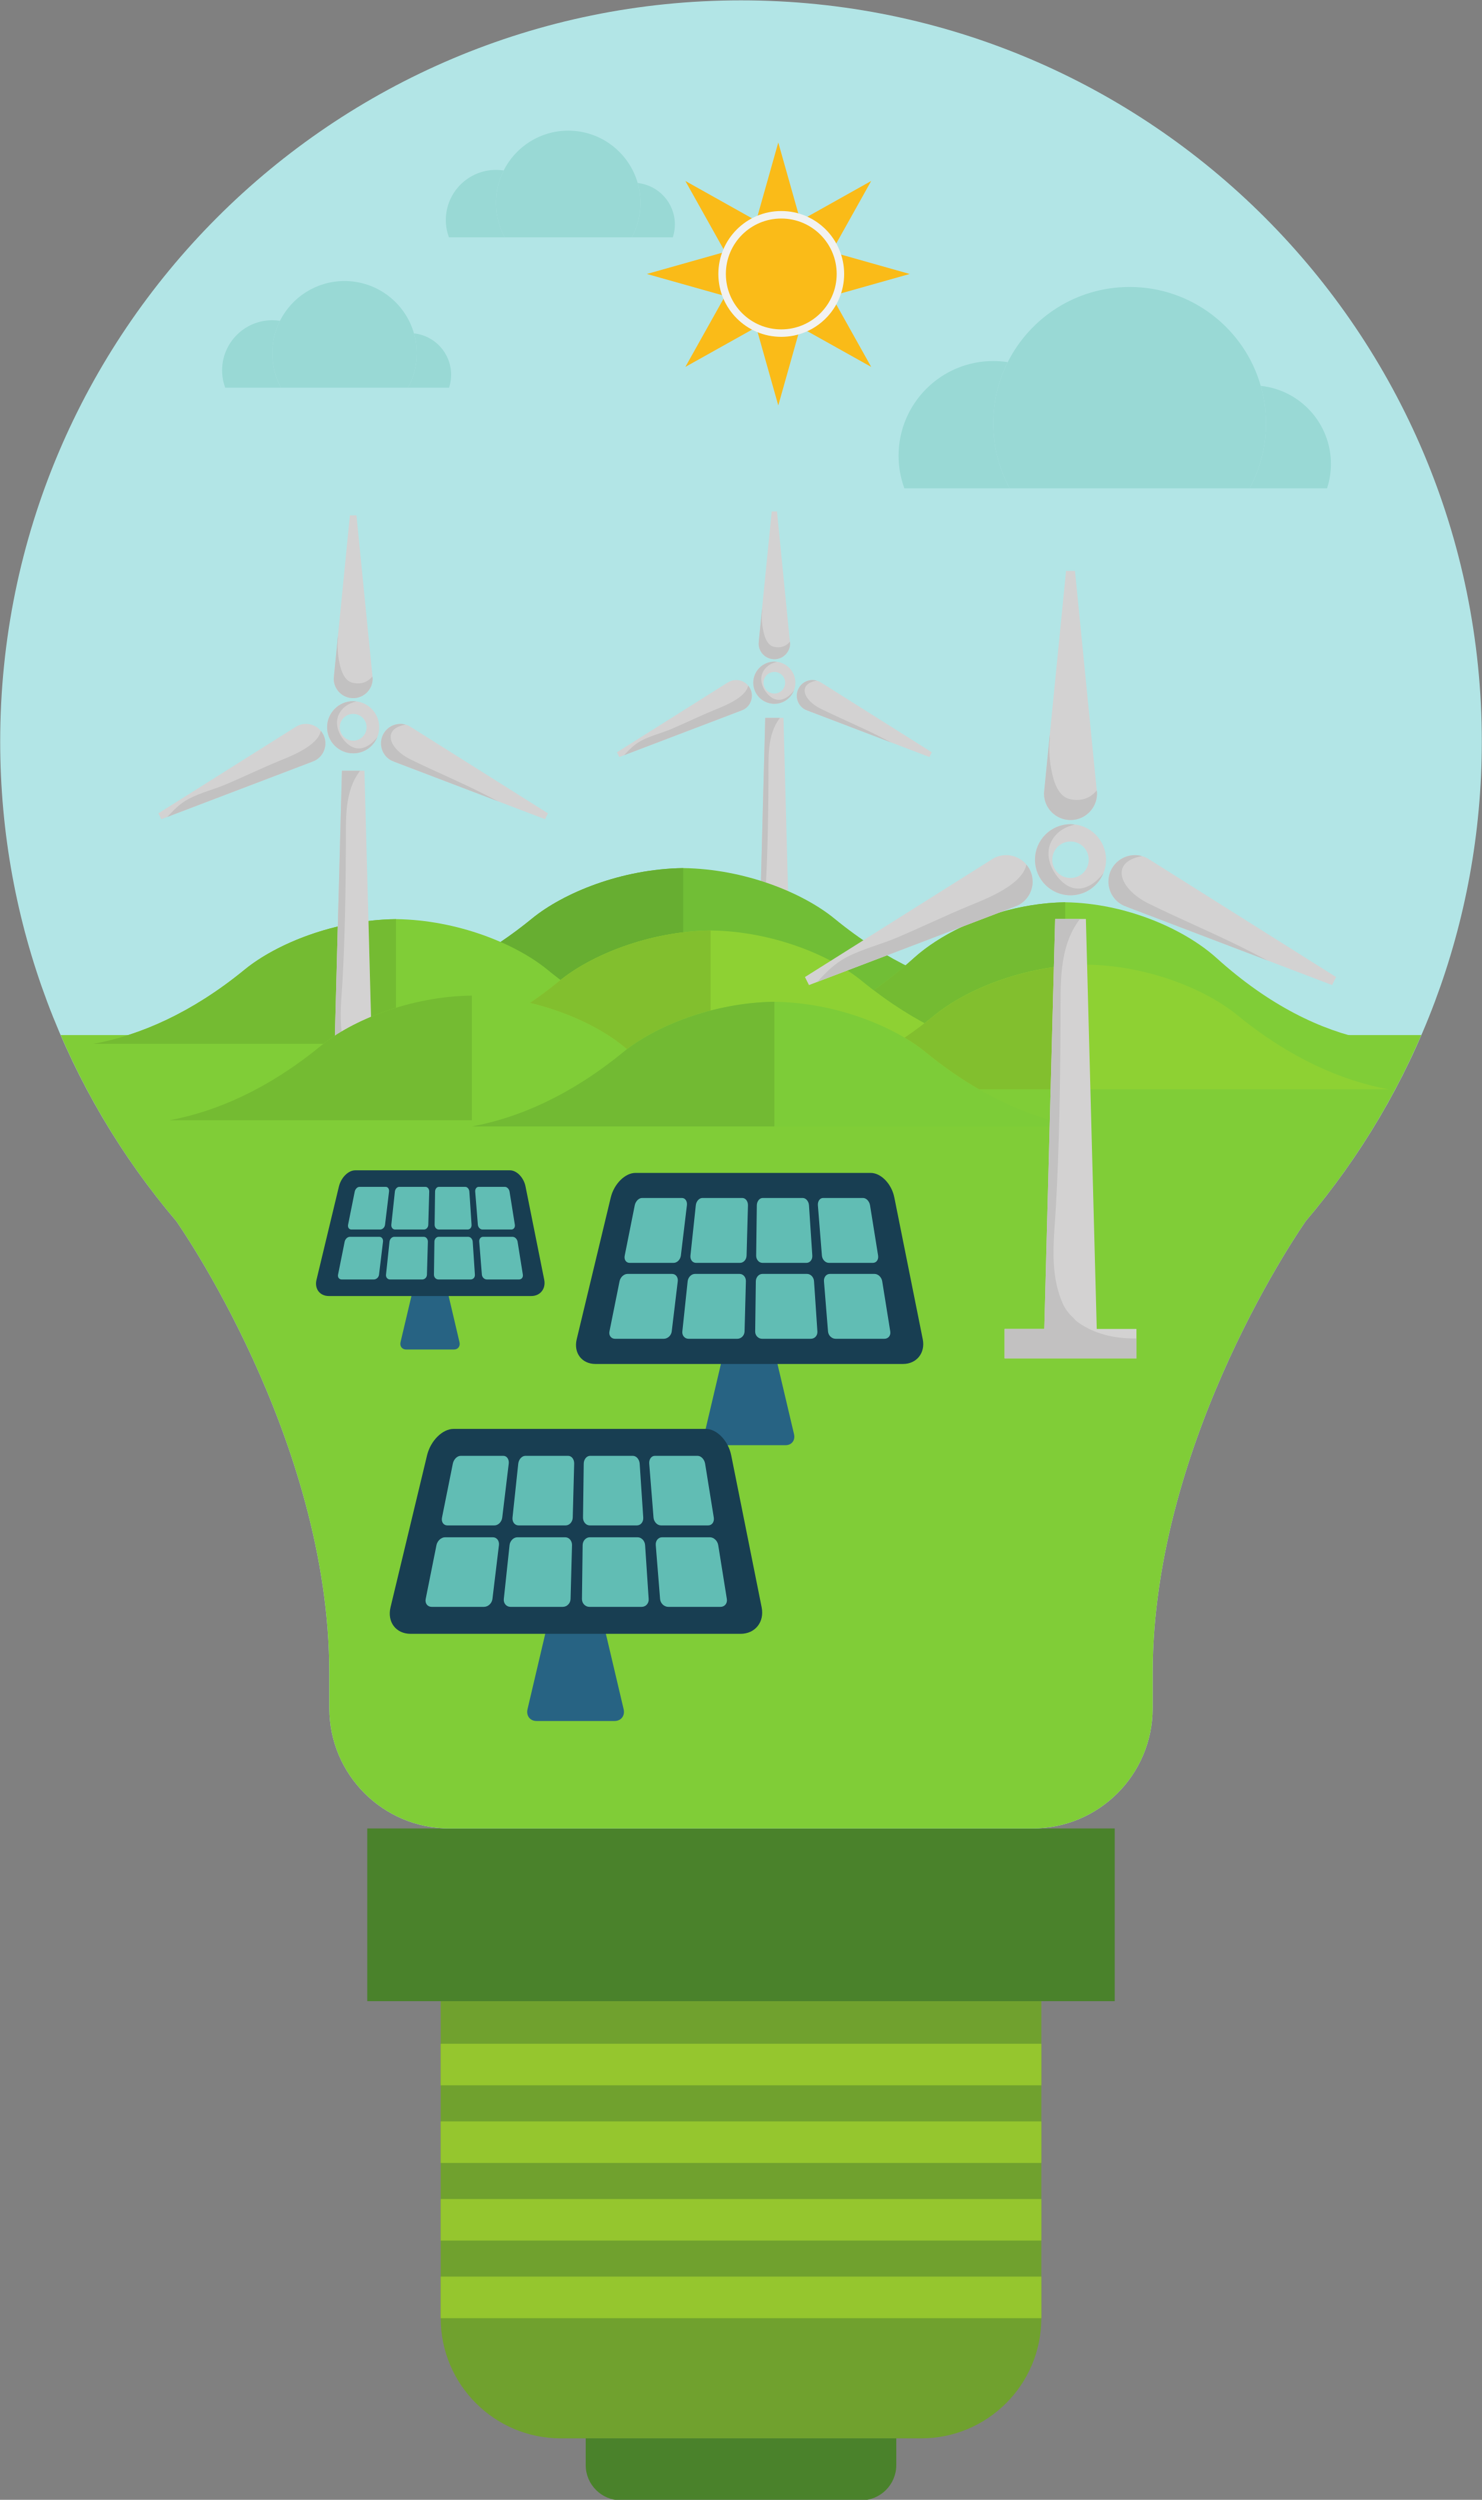 <?xml version="1.0" encoding="UTF-8"?><svg xmlns="http://www.w3.org/2000/svg" xmlns:xlink="http://www.w3.org/1999/xlink" height="283.9" preserveAspectRatio="xMidYMid meet" version="1.0" viewBox="128.4 70.6 168.4 283.9" width="168.4" zoomAndPan="magnify"><rect x="128.4" y="70.6" width="168.4" height="283.9" fill="#808080" stroke="none"/><g><g><path d="M 178.477 297.871 L 178.477 333.875 C 178.477 341.41 184.586 347.523 192.125 347.523 L 233.074 347.523 C 240.613 347.523 246.727 341.41 246.727 333.875 L 246.727 297.871 L 178.477 297.871" fill="#70a12e"/></g><g><path d="M 255.066 297.871 L 170.133 297.871 L 170.133 278.254 L 255.066 278.254 L 255.066 297.871" fill="#4a822b"/></g><g><path d="M 194.953 347.523 L 194.953 350.551 C 194.953 352.77 196.75 354.562 198.969 354.562 L 226.234 354.562 C 228.449 354.562 230.246 352.77 230.246 350.551 L 230.246 347.523 L 194.953 347.523" fill="#4a822b"/></g><g><path d="M 246.727 307.426 L 178.477 307.426 L 178.477 302.707 L 246.727 302.707 L 246.727 307.426" fill="#95c62e"/></g><g><path d="M 246.727 316.242 L 178.477 316.242 L 178.477 311.523 L 246.727 311.523 L 246.727 316.242" fill="#95c62e"/></g><g><path d="M 246.727 325.059 L 178.477 325.059 L 178.477 320.34 L 246.727 320.34 L 246.727 325.059" fill="#95c62e"/></g><g><path d="M 246.727 333.875 L 178.477 333.875 L 178.477 329.152 L 246.727 329.152 L 246.727 333.875" fill="#95c62e"/></g><g><path d="M 296.777 154.816 C 296.777 108.324 259.09 70.641 212.602 70.641 C 166.109 70.641 128.422 108.324 128.422 154.816 C 128.422 175.602 135.965 194.629 148.449 209.312 L 148.445 209.312 C 148.445 209.312 165.82 233.891 165.82 260.617 L 165.82 264.602 C 165.82 272.141 171.93 278.254 179.469 278.254 L 245.73 278.254 C 253.27 278.254 259.379 272.141 259.379 264.602 L 259.379 260.617 C 259.379 233.891 276.758 209.312 276.758 209.312 L 276.75 209.312 C 289.238 194.629 296.777 175.602 296.777 154.816" fill="#b2e5e6"/></g><g><path d="M 289.902 188.152 L 135.297 188.152 C 138.629 195.871 143.078 202.996 148.449 209.312 L 148.445 209.312 C 148.445 209.312 165.82 233.891 165.82 260.617 L 165.82 264.602 C 165.82 272.141 171.93 278.254 179.469 278.254 L 245.73 278.254 C 253.27 278.254 259.379 272.141 259.379 264.602 L 259.379 260.617 C 259.379 233.891 276.758 209.312 276.758 209.312 L 276.75 209.312 C 282.117 202.996 286.57 195.871 289.902 188.152" fill="#80cd37"/></g><g><path d="M 217.426 152.129 L 215.355 152.129 L 214.621 179.73 L 211.945 179.73 L 211.945 181.715 L 220.836 181.715 L 220.836 179.73 L 218.156 179.73 L 217.426 152.129" fill="#d3d2d2"/></g><g><path d="M 216.391 146.91 C 217.07 146.91 217.617 147.461 217.617 148.141 C 217.617 148.816 217.07 149.367 216.391 149.367 C 215.711 149.367 215.16 148.816 215.16 148.141 C 215.16 147.461 215.711 146.91 216.391 146.91 M 216.391 150.531 C 217.711 150.531 218.781 149.461 218.781 148.141 C 218.781 146.816 217.711 145.742 216.391 145.742 C 215.066 145.742 213.996 146.816 213.996 148.141 C 213.996 149.461 215.066 150.531 216.391 150.531" fill="#d3d2d2"/></g><g><path d="M 216.391 145.465 C 217.375 145.465 218.176 144.664 218.176 143.684 L 218.152 143.461 L 218.156 143.461 L 216.691 128.688 L 216.09 128.688 L 214.621 143.461 L 214.629 143.461 L 214.605 143.684 C 214.605 144.664 215.402 145.465 216.391 145.465" fill="#d3d2d2"/></g><g><path d="M 221.719 148.129 L 221.715 148.137 L 221.523 148.02 C 220.645 147.574 219.57 147.934 219.133 148.812 C 218.691 149.695 219.051 150.77 219.93 151.211 L 220.141 151.285 L 220.141 151.293 L 234.012 156.574 L 234.277 156.035 L 221.719 148.129" fill="#d3d2d2"/></g><g><path d="M 212.641 151.285 L 212.848 151.211 C 213.73 150.77 214.09 149.695 213.648 148.812 C 213.207 147.934 212.137 147.574 211.258 148.02 L 211.066 148.133 L 211.062 148.129 L 198.504 156.035 L 198.77 156.574 L 212.641 151.293 L 212.641 151.285" fill="#d3d2d2"/></g><g><path d="M 215.441 170.832 C 215.25 170.766 215.059 170.703 214.863 170.645 L 215.355 152.129 L 217.023 152.129 C 215.562 154.039 215.73 156.551 215.723 158.938 C 215.699 162.91 215.645 166.867 215.441 170.832" fill="#c2c1c1"/></g><g><path d="M 216.391 150.531 C 215.066 150.531 213.996 149.461 213.996 148.141 C 213.996 146.816 215.066 145.742 216.391 145.742 C 216.488 145.742 216.586 145.762 216.68 145.773 C 216.066 145.91 215.516 146.211 215.16 146.789 C 214.598 147.715 215.031 148.832 215.727 149.527 C 216.117 149.918 216.516 150.078 216.902 150.078 C 217.543 150.078 218.148 149.633 218.605 149.039 C 218.262 149.887 217.438 150.496 216.473 150.531 C 216.473 150.531 216.473 150.531 216.469 150.531 C 216.465 150.531 216.453 150.531 216.449 150.531 C 216.445 150.531 216.445 150.531 216.445 150.531 C 216.441 150.531 216.438 150.531 216.438 150.531 C 216.434 150.531 216.43 150.531 216.426 150.531 C 216.426 150.531 216.422 150.531 216.422 150.531 C 216.418 150.531 216.414 150.531 216.414 150.531 L 216.41 150.531 C 216.41 150.531 216.406 150.531 216.402 150.531 C 216.402 150.531 216.398 150.531 216.398 150.531 C 216.395 150.531 216.391 150.531 216.391 150.531" fill="#c2c1c1"/></g><g><path d="M 214.621 143.461 L 214.992 139.727 L 214.992 139.734 L 214.621 143.461" fill="#a3d1d2"/></g><g><path d="M 216.391 145.465 C 215.402 145.465 214.605 144.664 214.605 143.684 L 214.629 143.461 L 214.621 143.461 L 214.992 139.734 L 215.004 139.98 C 214.914 140.75 214.977 141.512 215.141 142.273 C 215.277 142.934 215.582 143.891 216.348 144.059 C 216.52 144.098 216.68 144.113 216.832 144.113 C 217.406 144.113 217.84 143.859 218.152 143.473 L 218.176 143.684 C 218.176 144.664 217.375 145.465 216.391 145.465" fill="#c2c1c1"/></g><g><path d="M 229.68 154.93 L 220.141 151.293 L 229.664 154.922 C 229.672 154.926 229.676 154.926 229.68 154.93" fill="#a3d1d2"/></g><g><path d="M 229.664 154.922 L 220.141 151.293 L 220.141 151.285 L 219.93 151.211 C 219.305 150.898 218.941 150.266 218.941 149.609 C 218.945 149.34 219.004 149.07 219.133 148.812 C 219.441 148.191 220.074 147.828 220.727 147.828 C 220.887 147.828 221.051 147.852 221.211 147.898 C 218.988 148.281 219.695 150.121 221.629 151.074 C 223.926 152.215 226.312 153.188 228.586 154.363 C 228.945 154.551 229.309 154.738 229.664 154.922" fill="#c2c1c1"/></g><g><path d="M 199.32 156.367 L 212.641 151.293 L 199.32 156.367 M 213.648 148.812 C 213.645 148.809 213.645 148.805 213.641 148.801 C 213.645 148.805 213.645 148.809 213.648 148.812" fill="#a3d1d2"/></g><g><path d="M 199.32 156.367 C 199.906 155.742 200.449 155.148 201.305 154.699 C 202.379 154.141 203.59 153.855 204.703 153.383 C 206.371 152.676 207.992 151.883 209.668 151.195 C 210.68 150.781 213.148 149.828 213.414 148.465 C 213.5 148.57 213.578 148.68 213.641 148.801 C 213.645 148.805 213.645 148.809 213.648 148.812 C 213.773 149.07 213.836 149.34 213.836 149.609 C 213.836 150.266 213.477 150.898 212.848 151.211 L 212.641 151.285 L 212.641 151.293 L 199.32 156.367" fill="#c2c1c1"/></g><g><path d="M 223.223 174.926 C 219.633 171.992 213.035 169.285 206.031 169.188 C 199.031 169.285 192.434 171.992 188.844 174.926 C 182.82 179.852 176.938 182.383 171.656 183.355 L 240.406 183.355 C 235.125 182.383 229.242 179.852 223.223 174.926" fill="#71be36"/></g><g><path d="M 192.09 181.902 C 191.59 181.523 191.086 181.129 190.586 180.719 C 189.207 179.594 187.391 178.504 185.277 177.578 C 186.457 176.785 187.648 175.902 188.844 174.926 C 192.434 171.992 199.031 169.285 206.031 169.188 L 206.031 176.48 C 200.316 177.172 195.156 179.445 192.09 181.902" fill="#67ae31"/></g><g><path d="M 266.633 179.398 C 263.039 176.16 256.441 173.176 249.441 173.07 C 242.438 173.176 235.84 176.16 232.25 179.398 C 226.23 184.828 220.352 187.621 215.062 188.695 L 283.816 188.695 C 278.531 187.621 272.652 184.828 266.633 179.398" fill="#80cd37"/></g><g><path d="M 233.449 186.812 C 231.555 185.785 229.621 184.547 227.672 183.059 C 229.184 182.004 230.711 180.785 232.25 179.398 C 233.68 178.109 235.59 176.859 237.812 175.812 L 241.906 174.254 C 244.273 173.551 246.828 173.109 249.441 173.07 L 249.441 174.969 L 248.297 174.969 L 248.152 180.43 C 242.57 181.207 237.574 183.469 234.613 185.887 C 234.227 186.203 233.84 186.512 233.449 186.812" fill="#74bb32"/></g><g><path d="M 190.586 180.719 C 186.992 177.785 180.395 175.078 173.395 174.984 C 166.395 175.078 159.789 177.785 156.199 180.719 C 150.18 185.645 144.301 188.176 139.02 189.148 L 207.77 189.148 C 202.484 188.176 196.605 185.645 190.586 180.719" fill="#80cd37"/></g><g><path d="M 165.145 189.148 L 139.02 189.148 C 144.301 188.176 150.18 185.645 156.199 180.719 C 158.625 178.738 162.422 176.863 166.781 175.82 L 166.453 188.223 C 165.984 188.527 165.551 188.836 165.145 189.148 M 170.555 186.082 L 170.266 175.195 C 171.293 175.07 172.34 174.996 173.395 174.984 L 173.395 185.055 C 172.402 185.359 171.453 185.703 170.555 186.082" fill="#74bb32"/></g><g><path d="M 226.34 182.008 C 222.746 179.07 216.148 176.363 209.148 176.27 C 202.148 176.363 195.547 179.07 191.957 182.008 C 185.938 186.93 180.055 189.461 174.773 190.434 L 243.523 190.434 C 238.238 189.461 232.359 186.93 226.34 182.008" fill="#8ed133"/></g><g><path d="M 199.641 189.758 C 199.496 189.641 199.352 189.523 199.203 189.402 C 196.781 187.422 192.984 185.547 188.621 184.504 C 189.727 183.754 190.84 182.922 191.957 182.008 C 195.547 179.07 202.148 176.363 209.148 176.27 L 209.148 185.363 C 205.305 186.363 201.945 188 199.641 189.758" fill="#82bf2e"/></g><g><path d="M 268.996 185.887 C 265.406 182.949 258.812 180.242 251.809 180.148 C 244.805 180.242 238.207 182.949 234.613 185.887 C 228.598 190.809 222.715 193.344 217.43 194.312 L 286.184 194.312 C 280.898 193.344 275.02 190.809 268.996 185.887" fill="#8ed133"/></g><g><path d="M 247.781 194.312 L 239.629 194.312 C 237.641 193.16 235.617 191.77 233.582 190.105 C 232.891 189.539 232.086 188.98 231.188 188.449 C 232.32 187.68 233.465 186.824 234.613 185.887 C 237.574 183.469 242.57 181.207 248.152 180.43 L 247.781 194.312" fill="#82bf2e"/></g><g><path d="M 169.812 158.133 L 167.254 158.133 L 166.348 192.285 L 163.035 192.285 L 163.035 194.738 L 174.027 194.738 L 174.027 192.285 L 170.723 192.285 L 169.812 158.133" fill="#d3d2d2"/></g><g><path d="M 168.531 151.676 C 169.375 151.676 170.055 152.355 170.055 153.195 C 170.055 154.035 169.375 154.719 168.531 154.719 C 167.691 154.719 167.012 154.035 167.012 153.195 C 167.012 152.355 167.691 151.676 168.531 151.676 M 168.531 156.156 C 170.172 156.156 171.492 154.832 171.492 153.195 C 171.492 151.562 170.172 150.23 168.531 150.23 C 166.898 150.23 165.57 151.562 165.57 153.195 C 165.57 154.832 166.898 156.156 168.531 156.156" fill="#d3d2d2"/></g><g><path d="M 168.531 149.887 C 169.754 149.887 170.742 148.898 170.742 147.68 C 170.742 147.586 170.727 147.496 170.715 147.402 L 170.723 147.402 L 168.906 129.129 L 168.16 129.129 L 166.348 147.402 L 166.352 147.402 C 166.344 147.496 166.324 147.586 166.324 147.68 C 166.324 148.898 167.312 149.887 168.531 149.887" fill="#d3d2d2"/></g><g><path d="M 175.121 153.188 L 175.121 153.191 L 174.887 153.047 C 173.797 152.496 172.473 152.941 171.926 154.031 C 171.383 155.125 171.824 156.449 172.914 156.992 L 173.176 157.094 L 173.172 157.102 L 190.336 163.637 L 190.664 162.969 L 175.121 153.188" fill="#d3d2d2"/></g><g><path d="M 163.895 157.094 L 164.152 156.992 C 165.242 156.449 165.688 155.125 165.141 154.031 C 164.598 152.941 163.27 152.496 162.18 153.047 L 161.945 153.188 L 161.941 153.188 L 146.398 162.969 L 146.73 163.637 L 163.895 157.102 L 163.895 157.094" fill="#d3d2d2"/></g><g><path d="M 166.453 188.223 L 167.254 158.133 L 169.316 158.133 C 167.512 160.496 167.719 163.605 167.703 166.562 C 167.68 171.73 167.602 176.887 167.316 182.051 C 167.211 183.945 166.977 185.879 167.223 187.746 C 166.961 187.902 166.703 188.062 166.453 188.223" fill="#c2c1c1"/></g><g><path d="M 168.531 156.156 C 166.898 156.156 165.57 154.832 165.57 153.195 C 165.57 151.562 166.898 150.23 168.531 150.23 C 168.656 150.23 168.77 150.258 168.895 150.27 C 168.133 150.438 167.449 150.809 167.012 151.527 C 166.316 152.672 166.855 154.055 167.715 154.914 C 168.195 155.395 168.688 155.598 169.168 155.598 C 169.961 155.598 170.711 155.047 171.273 154.312 C 170.84 155.379 169.801 156.141 168.578 156.156 L 168.574 156.156 C 168.566 156.156 168.559 156.156 168.551 156.156 C 168.547 156.156 168.547 156.156 168.547 156.156 C 168.543 156.156 168.535 156.156 168.531 156.156" fill="#c2c1c1"/></g><g><path d="M 168.531 149.887 C 167.312 149.887 166.324 148.898 166.324 147.68 C 166.324 147.586 166.344 147.496 166.352 147.402 L 166.348 147.402 L 166.805 142.785 C 166.809 142.891 166.812 142.996 166.816 143.105 C 166.711 144.051 166.781 144.992 166.984 145.938 C 167.156 146.754 167.531 147.938 168.48 148.145 C 168.691 148.191 168.895 148.215 169.078 148.215 C 169.789 148.215 170.324 147.902 170.715 147.422 L 170.742 147.68 C 170.742 148.898 169.754 149.887 168.531 149.887" fill="#c2c1c1"/></g><g><path d="M 184.977 161.598 L 173.172 157.102 L 184.973 161.594 C 184.973 161.594 184.973 161.594 184.977 161.598 M 171.926 154.031 C 171.957 153.969 171.992 153.906 172.027 153.848 C 171.992 153.906 171.957 153.969 171.926 154.031" fill="#a3d1d2"/></g><g><path d="M 184.973 161.594 L 173.172 157.102 L 173.176 157.094 L 172.914 156.992 C 172.141 156.609 171.695 155.832 171.695 155.02 C 171.691 154.688 171.77 154.352 171.926 154.031 C 171.957 153.969 171.992 153.906 172.027 153.848 C 172.438 153.191 173.156 152.812 173.898 152.812 C 174.098 152.812 174.297 152.84 174.492 152.895 C 171.746 153.371 172.625 155.648 175.012 156.828 C 177.855 158.234 180.809 159.441 183.621 160.895 C 184.078 161.133 184.523 161.367 184.973 161.594" fill="#c2c1c1"/></g><g><path d="M 147.41 163.379 C 148.141 162.605 148.812 161.867 149.867 161.316 C 151.195 160.617 152.691 160.266 154.074 159.68 C 156.137 158.805 158.145 157.828 160.219 156.98 C 161.473 156.469 164.52 155.289 164.852 153.602 C 164.961 153.73 165.062 153.871 165.141 154.031 C 165.301 154.352 165.375 154.688 165.375 155.02 C 165.371 155.832 164.926 156.609 164.152 156.992 L 163.895 157.094 L 163.895 157.102 L 147.41 163.379" fill="#c2c1c1"/></g><g><path d="M 199.203 189.402 C 195.613 186.469 189.016 183.762 182.016 183.668 C 175.012 183.762 168.41 186.469 164.824 189.402 C 158.805 194.324 152.922 196.855 147.641 197.828 L 216.391 197.828 C 211.105 196.855 205.227 194.324 199.203 189.402" fill="#80cd37"/></g><g><path d="M 182.016 197.828 L 147.641 197.828 C 152.922 196.855 158.805 194.324 164.824 189.402 C 168.41 186.469 175.012 183.762 182.016 183.668 L 182.016 197.828" fill="#74bb32"/></g><g><path d="M 233.582 190.105 C 229.988 187.172 223.391 184.465 216.391 184.371 C 209.387 184.465 202.789 187.172 199.199 190.105 C 193.18 195.027 187.301 197.559 182.016 198.531 L 250.77 198.531 C 245.48 197.559 239.602 195.027 233.582 190.105" fill="#7dcc38"/></g><g><path d="M 216.391 198.531 L 182.016 198.531 C 187.301 197.559 193.18 195.027 199.199 190.105 C 202.789 187.172 209.387 184.465 216.391 184.371 L 216.391 198.531" fill="#72ba33"/></g><g><path d="M 251.789 174.969 L 248.297 174.969 L 247.062 221.527 L 242.551 221.527 L 242.551 224.871 L 257.535 224.871 L 257.535 221.527 L 253.023 221.527 L 251.789 174.969" fill="#d3d2d2"/></g><g><path d="M 250.047 166.168 C 251.188 166.168 252.113 167.098 252.113 168.238 C 252.113 169.387 251.188 170.312 250.047 170.312 C 248.898 170.312 247.969 169.387 247.969 168.238 C 247.969 167.098 248.898 166.168 250.047 166.168 M 250.047 172.277 C 252.273 172.277 254.082 170.473 254.082 168.238 C 254.082 166.012 252.273 164.203 250.047 164.203 C 247.812 164.203 246.008 166.012 246.008 168.238 C 246.008 170.473 247.812 172.277 250.047 172.277" fill="#d3d2d2"/></g><g><path d="M 250.047 163.73 C 251.703 163.73 253.055 162.383 253.055 160.723 C 253.055 160.594 253.031 160.469 253.016 160.348 L 253.023 160.348 L 250.551 135.434 L 249.535 135.434 L 247.062 160.348 L 247.07 160.348 C 247.059 160.469 247.031 160.594 247.031 160.723 C 247.031 162.383 248.383 163.73 250.047 163.73" fill="#d3d2d2"/></g><g><path d="M 259.027 168.227 L 259.023 168.23 C 258.922 168.164 258.82 168.094 258.703 168.031 C 257.219 167.289 255.41 167.895 254.668 169.383 C 253.93 170.871 254.531 172.676 256.02 173.418 C 256.133 173.477 256.254 173.512 256.367 173.551 L 256.363 173.562 L 279.766 182.473 L 280.219 181.562 L 259.027 168.227" fill="#d3d2d2"/></g><g><path d="M 243.719 173.551 C 243.836 173.512 243.953 173.477 244.07 173.418 C 245.559 172.676 246.16 170.871 245.422 169.383 C 244.68 167.895 242.867 167.289 241.383 168.031 C 241.266 168.094 241.168 168.164 241.062 168.23 L 241.059 168.227 L 219.867 181.562 L 220.324 182.473 L 243.723 173.562 L 243.719 173.551" fill="#d3d2d2"/></g><g><path d="M 257.535 224.871 L 242.551 224.871 L 242.551 221.527 L 247.062 221.527 L 248.297 174.969 L 251.113 174.969 C 248.648 178.191 248.934 182.43 248.91 186.461 C 248.879 193.512 248.773 200.531 248.387 207.574 C 248.18 211.289 247.609 215.105 249.148 218.609 C 249.438 219.27 249.852 219.805 250.352 220.25 C 250.508 220.445 250.684 220.625 250.902 220.777 C 252.762 222.094 254.984 222.605 257.215 222.605 C 257.324 222.605 257.43 222.605 257.535 222.605 L 257.535 224.871" fill="#c2c1c1"/></g><g><path d="M 250.047 172.277 C 247.812 172.277 246.008 170.473 246.008 168.238 C 246.008 170.473 247.812 172.277 250.047 172.277 C 250.051 172.277 250.055 172.277 250.059 172.277 C 250.055 172.277 250.051 172.277 250.047 172.277 M 250.059 172.277 C 250.062 172.277 250.066 172.277 250.07 172.277 C 250.066 172.277 250.062 172.277 250.059 172.277 M 250.07 172.277 C 250.074 172.277 250.078 172.277 250.082 172.277 C 250.078 172.277 250.074 172.277 250.07 172.277 M 250.086 172.277 C 250.09 172.277 250.094 172.277 250.098 172.277 C 250.094 172.277 250.09 172.277 250.086 172.277 M 250.102 172.277 C 250.102 172.277 250.105 172.277 250.105 172.277 C 250.105 172.277 250.102 172.277 250.102 172.277 M 250.113 172.277 C 250.113 172.277 250.117 172.277 250.117 172.277 C 250.117 172.277 250.113 172.277 250.113 172.277 M 250.125 172.277 C 250.129 172.277 250.133 172.277 250.133 172.277 C 250.133 172.277 250.129 172.277 250.125 172.277 M 250.141 172.277 C 250.141 172.277 250.145 172.277 250.145 172.277 C 250.145 172.277 250.145 172.277 250.141 172.277 M 250.152 172.277 C 250.152 172.277 250.152 172.277 250.156 172.277 C 250.156 172.277 250.152 172.277 250.152 172.277" fill="#a3d1d2"/></g><g><path d="M 250.047 172.277 C 247.812 172.277 246.008 170.473 246.008 168.238 C 246.008 166.012 247.812 164.203 250.047 164.203 C 250.211 164.203 250.367 164.23 250.531 164.254 C 249.496 164.48 248.566 164.984 247.973 165.969 C 247.02 167.527 247.758 169.41 248.93 170.586 C 249.582 171.242 250.258 171.516 250.91 171.516 C 251.988 171.516 253.012 170.766 253.781 169.762 C 253.191 171.203 251.801 172.23 250.156 172.277 C 250.152 172.277 250.152 172.277 250.152 172.277 C 250.148 172.277 250.148 172.277 250.145 172.277 C 250.145 172.277 250.141 172.277 250.141 172.277 C 250.141 172.277 250.137 172.277 250.133 172.277 C 250.133 172.277 250.129 172.277 250.125 172.277 C 250.121 172.277 250.121 172.277 250.117 172.277 C 250.117 172.277 250.113 172.277 250.113 172.277 C 250.109 172.277 250.109 172.277 250.105 172.277 C 250.105 172.277 250.102 172.277 250.102 172.277 C 250.098 172.277 250.098 172.277 250.098 172.277 C 250.094 172.277 250.09 172.277 250.086 172.277 L 250.082 172.277 C 250.078 172.277 250.074 172.277 250.07 172.277 C 250.066 172.277 250.062 172.277 250.059 172.277 C 250.055 172.277 250.051 172.277 250.047 172.277" fill="#c2c1c1"/></g><g><path d="M 253.055 160.723 C 253.055 160.719 253.055 160.719 253.055 160.715 C 253.055 160.719 253.055 160.719 253.055 160.723 M 247.062 160.348 L 247.688 154.051 L 247.062 160.348" fill="#a3d1d2"/></g><g><path d="M 250.047 163.73 C 248.383 163.73 247.031 162.383 247.031 160.723 C 247.031 160.594 247.059 160.469 247.07 160.348 L 247.062 160.348 L 247.688 154.051 C 247.691 154.195 247.695 154.34 247.703 154.48 C 247.559 155.777 247.656 157.062 247.934 158.352 C 248.164 159.457 248.68 161.07 249.973 161.355 C 250.262 161.422 250.535 161.449 250.789 161.449 C 251.758 161.449 252.484 161.023 253.02 160.367 C 253.031 160.48 253.055 160.598 253.055 160.715 C 253.055 160.719 253.055 160.719 253.055 160.723 C 253.055 162.383 251.703 163.73 250.047 163.73" fill="#c2c1c1"/></g><g><path d="M 272.461 179.691 L 256.363 173.562 L 272.457 179.691 C 272.457 179.691 272.457 179.691 272.461 179.691" fill="#a3d1d2"/></g><g><path d="M 272.457 179.691 L 256.363 173.562 L 256.367 173.551 C 256.254 173.512 256.133 173.477 256.02 173.418 C 254.961 172.891 254.352 171.824 254.352 170.719 C 254.352 170.27 254.453 169.812 254.668 169.383 C 255.195 168.328 256.258 167.719 257.359 167.719 C 257.633 167.719 257.902 167.754 258.172 167.828 C 254.43 168.48 255.621 171.586 258.879 173.195 C 262.754 175.109 266.777 176.762 270.609 178.738 C 271.23 179.059 271.844 179.375 272.457 179.691" fill="#c2c1c1"/></g><g><path d="M 229.199 179.094 L 237.816 175.812 C 237.816 175.812 237.812 175.812 237.812 175.812 L 229.199 179.094 M 241.902 174.254 L 243.723 173.562 L 241.906 174.254 C 241.906 174.254 241.906 174.254 241.902 174.254" fill="#a3d1d2"/></g><g><path d="M 224.688 180.812 L 229.199 179.094 L 224.688 180.812" fill="#67ae31"/></g><g><path d="M 237.812 175.812 C 237.812 175.812 237.816 175.812 237.816 175.812 L 241.902 174.254 C 241.906 174.254 241.906 174.254 241.906 174.254 L 237.812 175.812" fill="#6aaa2e"/></g><g><path d="M 221.254 182.121 C 221.254 182.121 221.254 182.117 221.254 182.117 L 224.688 180.812 L 221.254 182.121" fill="#82bf2e"/></g><g><path d="M 221.254 182.117 C 222.238 181.066 223.16 180.066 224.598 179.312 C 226.41 178.359 228.449 177.879 230.332 177.078 C 233.145 175.887 235.879 174.559 238.707 173.398 C 240.414 172.699 244.574 171.098 245.023 168.797 C 245.176 168.973 245.312 169.164 245.422 169.383 C 245.637 169.816 245.738 170.277 245.738 170.73 C 245.734 171.832 245.125 172.891 244.07 173.418 C 243.953 173.477 243.836 173.512 243.719 173.551 L 243.723 173.562 L 241.902 174.254 L 237.816 175.812 L 229.199 179.094 L 224.688 180.812 L 221.254 182.117" fill="#c2c1c1"/></g><g><path d="M 243.129 126.059 L 231.164 126.059 C 230.742 124.906 230.504 123.668 230.504 122.367 C 230.504 116.426 235.32 111.602 241.266 111.602 C 241.824 111.602 242.375 111.645 242.91 111.73 C 241.859 113.82 241.266 116.184 241.266 118.688 C 241.266 121.355 241.941 123.863 243.129 126.059" fill="#99d9d5"/></g><g><path d="M 279.191 126.059 L 270.391 126.059 C 271.578 123.863 272.254 121.355 272.254 118.688 C 272.254 117.207 272.047 115.777 271.66 114.422 C 276.141 114.895 279.633 118.684 279.633 123.289 C 279.633 124.258 279.477 125.188 279.191 126.059" fill="#99d9d5"/></g><g><path d="M 270.391 126.059 L 243.129 126.059 C 241.941 123.863 241.266 121.355 241.266 118.688 C 241.266 116.184 241.859 113.82 242.91 111.73 C 245.461 106.664 250.703 103.191 256.762 103.191 C 263.836 103.191 269.809 107.938 271.66 114.422 C 272.047 115.777 272.254 117.207 272.254 118.688 C 272.254 121.355 271.578 123.863 270.391 126.059" fill="#99d9d5"/></g><g><path d="M 160.324 114.629 L 153.988 114.629 C 153.766 114.016 153.637 113.359 153.637 112.672 C 153.637 109.52 156.188 106.969 159.34 106.969 C 159.637 106.969 159.926 106.992 160.211 107.035 C 159.652 108.145 159.34 109.395 159.34 110.723 C 159.34 112.137 159.695 113.465 160.324 114.629" fill="#99d9d5"/></g><g><path d="M 179.43 114.629 L 174.766 114.629 C 175.395 113.465 175.754 112.137 175.754 110.723 C 175.754 109.938 175.645 109.18 175.438 108.461 C 177.812 108.711 179.66 110.719 179.66 113.16 C 179.66 113.672 179.578 114.164 179.43 114.629" fill="#99d9d5"/></g><g><path d="M 174.766 114.629 L 160.324 114.629 C 159.695 113.465 159.34 112.137 159.34 110.723 C 159.34 109.395 159.652 108.145 160.211 107.035 C 161.562 104.352 164.34 102.516 167.547 102.516 C 171.293 102.516 174.457 105.027 175.438 108.461 C 175.645 109.18 175.754 109.938 175.754 110.723 C 175.754 112.137 175.395 113.465 174.766 114.629" fill="#99d9d5"/></g><g><path d="M 219.281 95.441 L 214.391 95.441 L 216.836 86.781 Z M 219.281 95.441" fill="#fabb18"/></g><g><path d="M 219.281 107.98 L 214.391 107.98 L 216.836 116.645 Z M 219.281 107.98" fill="#fabb18"/></g><g><path d="M 210.566 99.27 L 210.566 104.156 L 201.906 101.715 Z M 210.566 99.27" fill="#fabb18"/></g><g><path d="M 223.109 99.27 L 223.109 104.156 L 231.77 101.715 Z M 223.109 99.27" fill="#fabb18"/></g><g><path d="M 214.133 95.551 L 210.676 99.008 L 206.277 91.152 Z M 214.133 95.551" fill="#fabb18"/></g><g><path d="M 223 104.418 L 219.539 107.879 L 227.395 112.27 Z M 223 104.418" fill="#fabb18"/></g><g><path d="M 210.676 104.418 L 214.133 107.879 L 206.277 112.27 Z M 210.676 104.418" fill="#fabb18"/></g><g><path d="M 219.539 95.551 L 223 99.008 L 227.395 91.152 Z M 219.539 95.551" fill="#fabb18"/></g><g><path d="M 224.32 101.715 C 224.32 105.656 221.121 108.855 217.176 108.855 C 213.23 108.855 210.027 105.656 210.027 101.715 C 210.027 97.766 213.23 94.566 217.176 94.566 C 221.121 94.566 224.32 97.766 224.32 101.715" fill="#f2f2f1"/></g><g><path d="M 223.473 101.715 C 223.473 105.188 220.652 108.008 217.176 108.008 C 213.695 108.008 210.879 105.188 210.879 101.715 C 210.879 98.234 213.695 95.418 217.176 95.418 C 220.652 95.418 223.473 98.234 223.473 101.715" fill="#fabb18"/></g><g><path d="M 185.746 97.555 L 179.41 97.555 C 179.188 96.941 179.059 96.285 179.059 95.598 C 179.059 92.449 181.609 89.895 184.762 89.895 C 185.055 89.895 185.348 89.918 185.633 89.961 C 185.074 91.07 184.762 92.324 184.762 93.648 C 184.762 95.062 185.117 96.391 185.746 97.555" fill="#99d9d5"/></g><g><path d="M 204.852 97.555 L 200.188 97.555 C 200.816 96.391 201.18 95.062 201.18 93.648 C 201.18 92.863 201.066 92.105 200.863 91.387 C 203.234 91.637 205.086 93.645 205.086 96.086 C 205.086 96.598 205.004 97.09 204.852 97.555" fill="#99d9d5"/></g><g><path d="M 200.188 97.555 L 185.746 97.555 C 185.117 96.391 184.762 95.062 184.762 93.648 C 184.762 92.324 185.074 91.07 185.633 89.961 C 186.98 87.281 189.762 85.438 192.969 85.438 C 196.719 85.438 199.879 87.953 200.863 91.387 C 201.066 92.105 201.18 92.863 201.18 93.648 C 201.18 95.062 200.816 96.391 200.188 97.555" fill="#99d9d5"/></g><g><path d="M 180.613 223.039 L 179.352 217.668 C 179.242 217.211 178.957 216.844 178.715 216.844 L 175.816 216.844 C 175.574 216.844 175.285 217.211 175.18 217.668 L 173.91 223.039 C 173.809 223.492 174.09 223.863 174.547 223.863 L 179.984 223.863 C 180.438 223.863 180.723 223.492 180.613 223.039" fill="#276383"/></g><g><path d="M 190.242 215.949 C 190.441 216.969 189.785 217.789 188.77 217.789 L 165.762 217.789 C 164.742 217.789 164.117 216.969 164.363 215.949 L 166.91 205.352 C 167.156 204.332 167.98 203.512 168.758 203.512 L 186.344 203.512 C 187.121 203.512 187.914 204.332 188.117 205.352 L 190.242 215.949" fill="#183e52"/></g><g><path d="M 172.152 209.688 C 172.117 209.992 171.871 210.234 171.605 210.234 L 168.32 210.234 C 168.059 210.234 167.895 209.992 167.953 209.688 L 168.707 205.934 C 168.766 205.633 169.012 205.391 169.246 205.391 L 172.238 205.391 C 172.477 205.391 172.645 205.633 172.605 205.934 L 172.152 209.688" fill="#61bdb4"/></g><g><path d="M 171.469 215.363 C 171.434 215.668 171.164 215.91 170.871 215.91 L 167.234 215.91 C 166.941 215.91 166.754 215.668 166.812 215.363 L 167.566 211.609 C 167.629 211.309 167.895 211.062 168.16 211.062 L 171.504 211.062 C 171.77 211.062 171.957 211.309 171.922 211.609 L 171.469 215.363" fill="#61bdb4"/></g><g><path d="M 177.066 209.688 C 177.062 209.992 176.844 210.234 176.578 210.234 L 173.285 210.234 C 173.023 210.234 172.84 209.992 172.867 209.688 L 173.27 205.934 C 173.305 205.633 173.52 205.391 173.762 205.391 L 176.75 205.391 C 176.988 205.391 177.18 205.633 177.172 205.934 L 177.066 209.688" fill="#61bdb4"/></g><g><path d="M 176.914 215.363 C 176.91 215.668 176.664 215.91 176.371 215.91 L 172.73 215.91 C 172.438 215.91 172.23 215.668 172.262 215.363 L 172.66 211.609 C 172.695 211.309 172.938 211.062 173.207 211.062 L 176.547 211.062 C 176.812 211.062 177.023 211.309 177.02 211.609 L 176.914 215.363" fill="#61bdb4"/></g><g><path d="M 181.984 209.688 C 182.008 209.992 181.809 210.234 181.547 210.234 L 178.258 210.234 C 177.992 210.234 177.781 209.992 177.785 209.688 L 177.836 205.934 C 177.84 205.633 178.035 205.391 178.273 205.391 L 181.266 205.391 C 181.504 205.391 181.715 205.633 181.734 205.934 L 181.984 209.688" fill="#61bdb4"/></g><g><path d="M 182.363 215.363 C 182.387 215.668 182.164 215.91 181.871 215.91 L 178.23 215.91 C 177.938 215.91 177.707 215.668 177.711 215.363 L 177.762 211.609 C 177.766 211.309 177.984 211.062 178.254 211.062 L 181.594 211.062 C 181.859 211.062 182.094 211.309 182.113 211.609 L 182.363 215.363" fill="#61bdb4"/></g><g><path d="M 186.902 209.688 C 186.949 209.992 186.773 210.234 186.512 210.234 L 183.223 210.234 C 182.961 210.234 182.727 209.992 182.699 209.688 L 182.398 205.934 C 182.375 205.633 182.551 205.391 182.789 205.391 L 185.773 205.391 C 186.016 205.391 186.25 205.633 186.301 205.934 L 186.902 209.688" fill="#61bdb4"/></g><g><path d="M 187.812 215.363 C 187.859 215.668 187.66 215.91 187.371 215.91 L 183.73 215.91 C 183.438 215.91 183.184 215.668 183.156 215.363 L 182.855 211.609 C 182.828 211.309 183.027 211.062 183.297 211.062 L 186.637 211.062 C 186.902 211.062 187.16 211.309 187.211 211.609 L 187.812 215.363" fill="#61bdb4"/></g><g><path d="M 218.625 233.477 L 216.699 225.312 C 216.539 224.621 216.105 224.059 215.734 224.059 L 211.336 224.059 C 210.965 224.059 210.527 224.621 210.363 225.312 L 208.441 233.477 C 208.277 234.172 208.707 234.73 209.398 234.73 L 217.664 234.73 C 218.359 234.73 218.789 234.172 218.625 233.477" fill="#276383"/></g><g><path d="M 233.254 222.703 C 233.562 224.246 232.559 225.504 231.016 225.504 L 196.055 225.504 C 194.512 225.504 193.559 224.246 193.93 222.703 L 197.801 206.598 C 198.172 205.055 199.43 203.805 200.609 203.805 L 227.328 203.805 C 228.508 203.805 229.719 205.055 230.023 206.598 L 233.254 222.703" fill="#183e52"/></g><g><path d="M 205.766 213.195 C 205.711 213.652 205.34 214.023 204.941 214.023 L 199.941 214.023 C 199.543 214.023 199.289 213.652 199.387 213.195 L 200.527 207.484 C 200.621 207.027 200.988 206.652 201.355 206.652 L 205.895 206.652 C 206.262 206.652 206.512 207.027 206.453 207.484 L 205.766 213.195" fill="#61bdb4"/></g><g><path d="M 204.727 221.816 C 204.672 222.273 204.266 222.645 203.82 222.645 L 198.289 222.645 C 197.848 222.645 197.562 222.273 197.652 221.816 L 198.801 216.109 C 198.891 215.652 199.297 215.277 199.703 215.277 L 204.773 215.277 C 205.184 215.277 205.469 215.652 205.414 216.109 L 204.727 221.816" fill="#61bdb4"/></g><g><path d="M 213.234 213.195 C 213.223 213.652 212.891 214.023 212.484 214.023 L 207.488 214.023 C 207.09 214.023 206.805 213.652 206.855 213.195 L 207.465 207.484 C 207.512 207.027 207.848 206.652 208.215 206.652 L 212.754 206.652 C 213.113 206.652 213.402 207.027 213.391 207.484 L 213.234 213.195" fill="#61bdb4"/></g><g><path d="M 213.004 221.816 C 212.992 222.273 212.621 222.645 212.18 222.645 L 206.645 222.645 C 206.203 222.645 205.887 222.273 205.934 221.816 L 206.539 216.109 C 206.594 215.652 206.961 215.277 207.367 215.277 L 212.441 215.277 C 212.852 215.277 213.172 215.652 213.156 216.109 L 213.004 221.816" fill="#61bdb4"/></g><g><path d="M 220.703 213.195 C 220.734 213.652 220.438 214.023 220.035 214.023 L 215.039 214.023 C 214.641 214.023 214.316 213.652 214.324 213.195 L 214.398 207.484 C 214.406 207.027 214.707 206.652 215.066 206.652 L 219.609 206.652 C 219.977 206.652 220.293 207.027 220.324 207.484 L 220.703 213.195" fill="#61bdb4"/></g><g><path d="M 221.281 221.816 C 221.312 222.273 220.98 222.645 220.531 222.645 L 215.004 222.645 C 214.562 222.645 214.203 222.273 214.211 221.816 L 214.285 216.109 C 214.293 215.652 214.629 215.277 215.031 215.277 L 220.109 215.277 C 220.516 215.277 220.871 215.652 220.898 216.109 L 221.281 221.816" fill="#61bdb4"/></g><g><path d="M 228.18 213.195 C 228.25 213.652 227.984 214.023 227.586 214.023 L 222.59 214.023 C 222.188 214.023 221.832 213.652 221.793 213.195 L 221.336 207.484 C 221.301 207.027 221.562 206.652 221.93 206.652 L 226.469 206.652 C 226.836 206.652 227.188 207.027 227.262 207.484 L 228.18 213.195" fill="#61bdb4"/></g><g><path d="M 229.562 221.816 C 229.637 222.273 229.336 222.645 228.891 222.645 L 223.359 222.645 C 222.914 222.645 222.527 222.273 222.488 221.816 L 222.027 216.109 C 221.992 215.652 222.293 215.277 222.699 215.277 L 227.773 215.277 C 228.184 215.277 228.57 215.652 228.645 216.109 L 229.562 221.816" fill="#61bdb4"/></g><g><path d="M 199.262 264.703 L 197.199 255.953 C 197.023 255.211 196.562 254.605 196.16 254.605 L 191.441 254.605 C 191.043 254.605 190.578 255.211 190.402 255.953 L 188.344 264.703 C 188.164 265.449 188.625 266.051 189.367 266.051 L 198.234 266.051 C 198.98 266.051 199.438 265.449 199.262 264.703" fill="#276383"/></g><g><path d="M 214.949 253.152 C 215.277 254.812 214.207 256.152 212.551 256.152 L 175.055 256.152 C 173.395 256.152 172.379 254.812 172.773 253.152 L 176.926 235.879 C 177.324 234.223 178.676 232.879 179.938 232.879 L 208.598 232.879 C 209.859 232.879 211.156 234.223 211.488 235.879 L 214.949 253.152" fill="#183e52"/></g><g><path d="M 185.469 242.949 C 185.41 243.441 185.016 243.84 184.586 243.84 L 179.227 243.84 C 178.797 243.84 178.523 243.441 178.625 242.949 L 179.855 236.828 C 179.949 236.34 180.348 235.938 180.738 235.938 L 185.605 235.938 C 185.996 235.938 186.266 236.34 186.207 236.828 L 185.469 242.949" fill="#61bdb4"/></g><g><path d="M 184.355 252.199 C 184.297 252.691 183.859 253.09 183.387 253.09 L 177.453 253.09 C 176.98 253.09 176.672 252.691 176.77 252.199 L 177.996 246.078 C 178.098 245.59 178.527 245.188 178.969 245.188 L 184.41 245.188 C 184.848 245.188 185.152 245.59 185.094 246.078 L 184.355 252.199" fill="#61bdb4"/></g><g><path d="M 193.48 242.949 C 193.469 243.441 193.105 243.84 192.68 243.84 L 187.32 243.84 C 186.891 243.84 186.586 243.441 186.637 242.949 L 187.289 236.828 C 187.344 236.34 187.703 235.938 188.094 235.938 L 192.965 235.938 C 193.355 235.938 193.66 236.34 193.645 236.828 L 193.48 242.949" fill="#61bdb4"/></g><g><path d="M 193.234 252.199 C 193.219 252.691 192.824 253.09 192.348 253.09 L 186.414 253.09 C 185.938 253.09 185.598 252.691 185.648 252.199 L 186.301 246.078 C 186.355 245.59 186.754 245.188 187.188 245.188 L 192.633 245.188 C 193.066 245.188 193.41 245.59 193.398 246.078 L 193.234 252.199" fill="#61bdb4"/></g><g><path d="M 201.492 242.949 C 201.523 243.441 201.207 243.84 200.773 243.84 L 195.414 243.84 C 194.984 243.84 194.645 243.441 194.648 242.949 L 194.73 236.828 C 194.734 236.34 195.062 235.938 195.445 235.938 L 200.316 235.938 C 200.711 235.938 201.055 236.34 201.086 236.828 L 201.492 242.949" fill="#61bdb4"/></g><g><path d="M 202.109 252.199 C 202.145 252.691 201.785 253.09 201.312 253.09 L 195.379 253.09 C 194.902 253.09 194.523 252.691 194.527 252.199 L 194.605 246.078 C 194.613 245.59 194.977 245.188 195.41 245.188 L 200.855 245.188 C 201.289 245.188 201.672 245.59 201.703 246.078 L 202.109 252.199" fill="#61bdb4"/></g><g><path d="M 209.508 242.949 C 209.586 243.441 209.301 243.84 208.871 243.84 L 203.512 243.84 C 203.082 243.84 202.703 243.441 202.66 242.949 L 202.172 236.828 C 202.129 236.34 202.414 235.938 202.805 235.938 L 207.676 235.938 C 208.062 235.938 208.441 236.34 208.523 236.828 L 209.508 242.949" fill="#61bdb4"/></g><g><path d="M 210.992 252.199 C 211.07 252.691 210.746 253.09 210.273 253.09 L 204.344 253.09 C 203.863 253.09 203.445 252.691 203.406 252.199 L 202.914 246.078 C 202.871 245.59 203.195 245.188 203.633 245.188 L 209.074 245.188 C 209.512 245.188 209.93 245.59 210.012 246.078 L 210.992 252.199" fill="#61bdb4"/></g></g></svg>